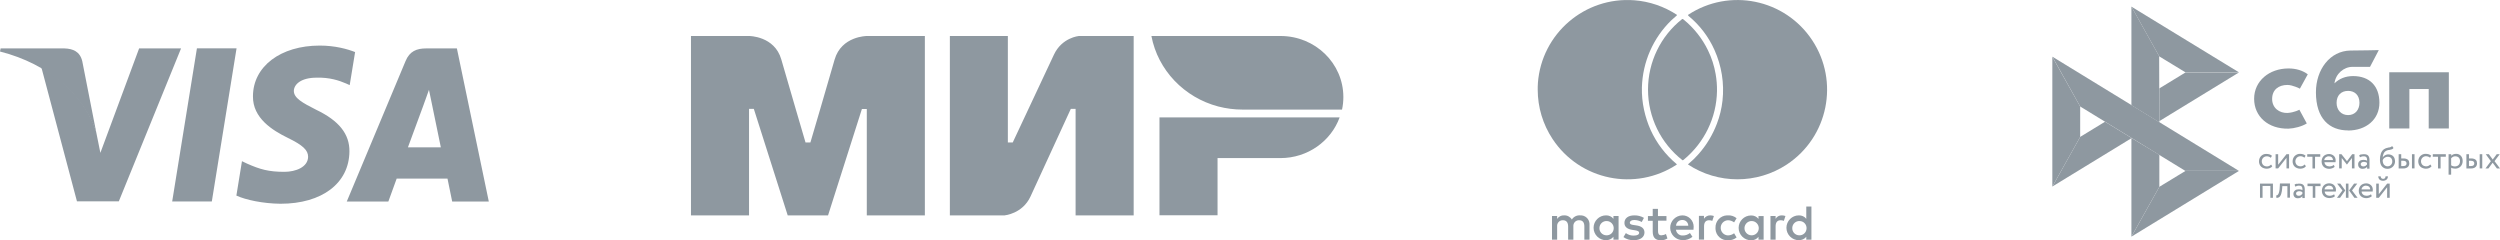 <?xml version="1.0" encoding="UTF-8"?>
<svg xmlns="http://www.w3.org/2000/svg" id="_Слой_2" viewBox="0 0 281.96 27.1">
  <defs>
    <style>.cls-1{fill-rule:evenodd;}.cls-1,.cls-2{fill:#8e98a0;stroke-width:0px;}</style>
  </defs>
  <g id="_Слой_6">
    <path class="cls-2" d="M181.97,24.36v.32c-.2-.26-.51-.4-.84-.39-.77,0-1.4.63-1.4,1.4s.63,1.4,1.4,1.4c.33,0,.64-.13.84-.39v.33h.58v-2.67h-.58ZM181.15,26.54c-.44-.02-.79-.4-.76-.85.02-.44.39-.78.83-.76h.02c.44.02.79.41.76.85-.02.45-.4.79-.85.76Z"></path>
    <path class="cls-2" d="M203.72,23.29v1.39c-.2-.26-.51-.4-.84-.39-.77,0-1.4.63-1.4,1.4s.63,1.4,1.4,1.4c.33,0,.64-.13.84-.39v.33h.58v-3.74h-.58ZM202.9,26.54c-.45-.02-.79-.4-.76-.85.02-.44.39-.78.83-.76h.02c.45.02.79.4.76.85-.02.45-.4.79-.85.76Z"></path>
    <path class="cls-2" d="M189.75,24.29c-.77.01-1.39.65-1.38,1.41.01.77.65,1.39,1.42,1.38.39.02.78-.12,1.09-.37l-.28-.43c-.22.18-.5.28-.78.28-.4.04-.75-.25-.8-.65h1.98c0-.07.01-.14.01-.22.01-.03.01-.07.01-.11,0-.71-.56-1.29-1.27-1.29ZM189.03,25.46c.02-.38.34-.66.71-.65.37-.01.67.28.67.65h-1.38Z"></path>
    <path class="cls-2" d="M198.33,24.69c-.2-.26-.51-.4-.84-.39-.77,0-1.4.63-1.4,1.4s.63,1.4,1.4,1.4c.33.01.64-.13.84-.39v.32h.58v-2.66h-.58v.32ZM197.51,26.54c-.44-.02-.79-.41-.76-.85.03-.44.4-.78.83-.76h.02c.44.02.79.41.76.85-.02.45-.41.79-.85.76Z"></path>
    <path class="cls-2" d="M193.48,25.69c-.03-.74.55-1.37,1.29-1.4h.13c.35-.02.69.1.96.32l-.28.47c-.2-.15-.45-.24-.7-.24-.47.02-.84.42-.81.9.02.44.37.79.81.81.25,0,.5-.09.7-.24l.28.47c-.27.22-.61.33-.96.32-.74.04-1.38-.52-1.42-1.27,0,0,0-.14,0-.14Z"></path>
    <path class="cls-2" d="M200.96,24.29c.14,0,.28.03.41.07l-.18.55c-.12-.05-.24-.07-.36-.07-.38,0-.57.24-.57.69v1.5h-.58v-2.67h.58v.32c.14-.25.41-.4.7-.39Z"></path>
    <path class="cls-2" d="M185.41,24.57l-.25.47c-.25-.15-.54-.22-.83-.23-.32,0-.51.12-.51.31,0,.18.2.23.45.26l.27.04c.58.08.93.33.93.8,0,.51-.45.87-1.22.87-.41.01-.82-.11-1.15-.35l.27-.45c.26.19.57.29.89.28.4,0,.61-.12.61-.32,0-.15-.15-.23-.47-.28l-.27-.04c-.6-.08-.92-.35-.92-.79,0-.53.43-.85,1.11-.85.39-.01.76.09,1.09.28Z"></path>
    <path class="cls-2" d="M192.89,24.29c.14,0,.28.03.41.07l-.18.55c-.12-.05-.24-.07-.36-.07-.38,0-.57.24-.57.69v1.49h-.58v-2.67h.57v.32c.16-.24.43-.39.71-.38h0Z"></path>
    <path class="cls-2" d="M187.95,24.36v.53h-.95v1.2c0,.27.09.45.38.45.18-.01.36-.06.51-.15l.17.5c-.22.14-.47.21-.73.21-.69,0-.93-.37-.93-.99v-1.21h-.54v-.53h.54v-.81h.59v.81h.96s0-.01,0-.01Z"></path>
    <path class="cls-2" d="M179.28,27.03h-.59v-1.49c0-.45-.19-.7-.58-.7-.35-.02-.64.25-.66.6v1.59h-.59v-1.49c0-.45-.2-.7-.58-.7-.34-.02-.64.24-.66.59,0,.04,0,.08,0,.12v1.48h-.58v-2.67h.58v.33c.17-.26.47-.42.78-.4.36-.02.7.17.88.47.2-.32.56-.5.94-.47.55-.03,1.02.39,1.05.93v1.81Z"></path>
    <path class="cls-2" d="M190.48,1.83c-.08-.06-.11-.11-.1-.15,4.66-3.08,10.93-1.8,14.01,2.86,3.08,4.66,1.8,10.93-2.86,14.01-3.38,2.23-7.77,2.23-11.15,0,.02-.04.05-.07.09-.1.39-.32.76-.68,1.09-1.06.9-1.01,1.6-2.18,2.08-3.44.32-.83.53-1.7.63-2.59.22-1.96-.1-3.94-.91-5.74-.66-1.47-1.64-2.76-2.88-3.79h0Z"></path>
    <path class="cls-2" d="M185.87,10.1c0-3.1,1.42-6.04,3.86-7.96.06,0,.12.02.16.07,1.15.94,2.09,2.12,2.74,3.46.42.85.71,1.76.87,2.7.11.63.16,1.26.15,1.9-.05,3-1.43,5.83-3.75,7.74-.04.04-.08.06-.13.07-2.47-1.92-3.9-4.87-3.9-7.98Z"></path>
    <path class="cls-2" d="M173.45,9.36c.42-5.58,5.29-9.75,10.87-9.33,1.72.13,3.38.7,4.82,1.65,0,.04-.03.08-.1.13-.18.15-.36.31-.53.47-2.06,1.99-3.25,4.71-3.33,7.58-.02.85.06,1.69.24,2.52.17.79.42,1.55.75,2.29.67,1.47,1.66,2.77,2.89,3.8.03.02.05.05.07.08-4.67,3.08-10.95,1.79-14.03-2.88-1.09-1.65-1.67-3.58-1.67-5.56,0-.23,0-.46.02-.69v-.06h0Z"></path>
  </g>
  <g id="_Слой_5">
    <path class="cls-2" d="M276.19,8.15v6.34h-2.27v-4.45h-2.18v4.45h-2.27v-6.34h6.72Z"></path>
    <path class="cls-1" d="M264.82,14.72c2.03,0,3.54-1.24,3.54-3.13s-1.11-3.01-2.97-3.01c-.86,0-1.57.3-2.1.82.13-1.07,1.04-1.86,2.04-1.86h1.97s.99-1.89.99-1.89c0,0-2.19.05-3.2.05-2.32.04-3.89,2.15-3.89,4.71,0,2.98,1.53,4.3,3.63,4.3ZM264.83,10.25c.75,0,1.28.49,1.28,1.34,0,.76-.46,1.39-1.28,1.39-.78,0-1.3-.58-1.3-1.38,0-.85.52-1.35,1.3-1.35h0Z"></path>
    <path class="cls-2" d="M259.34,12.37s-.54.31-1.34.37c-.92.03-1.74-.55-1.74-1.58s.72-1.58,1.72-1.58c.61,0,1.41.42,1.41.42,0,0,.59-1.08.89-1.62-.56-.42-1.3-.66-2.17-.66-2.19,0-3.88,1.42-3.88,3.42s1.59,3.42,3.88,3.37c.64-.02,1.52-.25,2.06-.59l-.84-1.55Z"></path>
    <path class="cls-2" d="M231.46,6.39l3.15,5.62v3.43l-3.14,5.61V6.39s0,0,0,0Z"></path>
    <path class="cls-2" d="M243.54,9.97l2.95-1.8h6.03s-8.98,5.49-8.98,5.49v-3.69Z"></path>
    <path class="cls-2" d="M243.52,6.36l.02,7.44-3.15-1.93V.74l3.14,5.61Z"></path>
    <path class="cls-2" d="M252.52,8.16h-6.03s-2.96-1.8-2.96-1.8l-3.14-5.61,12.13,7.41Z"></path>
    <path class="cls-2" d="M243.54,21.07v-3.61l-3.15-1.9v11.13s3.15-5.62,3.15-5.62Z"></path>
    <path class="cls-2" d="M246.48,19.28l-11.87-7.27-3.14-5.62,21.04,12.88h-6.03Z"></path>
    <path class="cls-2" d="M240.39,26.69l3.15-5.62,2.94-1.79h6.03s-12.12,7.41-12.12,7.41Z"></path>
    <path class="cls-2" d="M231.47,21.04l8.95-5.47-3.01-1.84-2.8,1.71-3.14,5.61h0Z"></path>
    <path class="cls-2" d="M256.27,18.76c-.07.09-.16.16-.27.2-.23.09-.48.09-.71,0-.21-.07-.37-.23-.45-.43-.04-.11-.07-.23-.06-.34,0-.22.08-.43.23-.59.16-.16.37-.25.59-.24.13,0,.25.02.36.05.1.03.2.09.28.16l-.13.23c-.06-.06-.14-.1-.22-.13-.08-.03-.16-.04-.24-.04-.31,0-.56.25-.56.56,0,0,0,0,0,.01,0,.16.06.31.17.42.05.05.12.09.19.11.07.03.15.04.23.04.09,0,.18-.02.26-.06.08-.04.14-.09.2-.15l.14.2h0ZM256.65,18.99v-1.6h.29v1.19l.94-1.19h.29v1.6h-.29v-1.19l-.94,1.19h-.29ZM260.06,18.76c-.07.09-.16.16-.27.2-.23.09-.48.09-.71,0-.21-.07-.37-.23-.45-.43-.04-.11-.07-.23-.06-.34,0-.22.08-.43.23-.59.07-.07.16-.13.26-.18.1-.05.22-.07.33-.07.13,0,.25.02.36.05.1.03.2.09.28.16l-.13.23c-.06-.06-.14-.1-.22-.13-.08-.03-.16-.04-.24-.04-.22,0-.42.13-.51.34-.03.07-.05.15-.05.23,0,.16.06.31.17.42.05.05.12.09.19.11.07.03.15.04.23.04.1,0,.19-.02.26-.06.08-.04.14-.09.2-.15l.14.2ZM260.21,17.39h1.48v.29h-.59v1.32h-.29v-1.32h-.59v-.28h0,0Z"></path>
    <path class="cls-1" d="M263.03,18.98c.1-.03.2-.09.28-.16l-.09-.22c-.06.05-.13.09-.21.12-.09.03-.19.05-.29.05-.14,0-.28-.04-.39-.13-.1-.09-.17-.22-.17-.35h1.25c.03-.16.02-.33-.04-.49-.04-.09-.09-.17-.16-.23-.15-.13-.34-.2-.53-.2-.12,0-.24.02-.36.07-.2.08-.35.24-.42.44-.04.1-.06.22-.06.33,0,.13.02.24.06.34.08.2.24.36.45.43.22.08.46.08.68,0h0ZM262.3,17.75c.1-.08.23-.13.36-.12.14,0,.25.04.33.11.08.08.13.2.13.31h-.98c.01-.12.07-.23.16-.31Z"></path>
    <path class="cls-2" d="M263.82,17.39h.26l.62.79.59-.79h.26v1.6h-.29v-1.17l-.56.74h-.01l-.58-.74v1.17h-.29v-1.6h0Z"></path>
    <path class="cls-1" d="M266.33,17.4c-.09.02-.17.06-.25.11l.08.23c.06-.03.13-.06.2-.08.08-.03.17-.04.25-.03.08,0,.14.01.19.04.05.02.09.06.11.1.03.05.04.1.05.16,0,.06.01.13.01.2-.06-.04-.13-.07-.2-.08-.15-.03-.3-.03-.45.01-.07.02-.14.05-.19.1-.11.09-.18.23-.17.38,0,.16.05.28.14.37.09.09.21.13.36.13.11,0,.22-.02.32-.07.07-.04.14-.1.19-.16v.21h.27v-.98c0-.21-.05-.37-.14-.48-.09-.11-.25-.17-.48-.17-.1,0-.2.01-.29.04ZM266.81,18.7c-.08.05-.17.07-.26.07-.08,0-.15-.02-.22-.07-.05-.05-.08-.11-.08-.18,0-.04,0-.08.03-.12.02-.03.05-.06.08-.08.03-.02.07-.04.11-.05.17-.04.35,0,.49.09v.2c-.05.05-.1.1-.16.14h0ZM269.79,16.83c.07-.03.12-.08.16-.14l-.16-.22s-.08.09-.14.11c-.05.02-.11.04-.17.05h-.06s-.1.03-.15.04c-.09.02-.17.04-.25.08-.12.05-.23.13-.31.23-.08.1-.14.2-.18.32-.04.12-.07.25-.09.37-.01.12-.02.25-.02.37,0,.15.02.29.06.42.03.12.09.22.17.31.07.09.17.15.27.2.11.05.23.07.36.07.12,0,.23-.02.34-.07.3-.13.5-.43.5-.76,0-.12-.02-.23-.05-.33-.06-.19-.2-.34-.39-.41-.16-.06-.34-.08-.52-.03-.13.04-.24.1-.33.19-.04.04-.08.1-.1.15h0c0-.08.02-.15.03-.23.02-.08.04-.15.07-.22.03-.07.07-.13.12-.19.05-.06.12-.1.19-.14.08-.04.16-.06.25-.08h.06c.05-.02.11-.03.16-.04.07-.01.13-.03.19-.06ZM268.77,18.37c-.03-.09-.04-.19-.04-.28.01-.05.03-.11.07-.15.03-.05.07-.09.12-.13.11-.08.24-.13.37-.13.17,0,.3.05.39.15.09.11.14.25.13.39,0,.08-.01.15-.04.21-.05.13-.15.23-.28.29-.21.09-.46.03-.61-.14-.05-.06-.09-.14-.11-.21h0ZM272.32,17.39h-.29v1.6h.29v-1.6ZM270.53,17.39h.29v.48h.27c.11,0,.21.01.31.05.08.03.15.07.2.12.05.05.08.11.1.18.02.07.03.14.03.21,0,.07-.01.14-.04.21-.02.07-.06.13-.11.18-.06.06-.13.1-.21.13-.1.04-.21.05-.32.05h-.52v-1.6s0,0,0,0ZM270.82,18.14v.59h.21c.14,0,.25-.03.3-.08.06-.05.09-.12.09-.22,0-.08-.03-.16-.09-.22-.06-.05-.16-.08-.3-.08h-.21Z"></path>
    <path class="cls-2" d="M274.23,18.76c-.07.09-.16.16-.27.2-.23.09-.48.09-.71,0-.21-.07-.37-.23-.45-.43-.04-.11-.06-.23-.06-.34,0-.22.08-.43.23-.59.07-.07.16-.13.26-.18.1-.05.22-.07.33-.07.13,0,.25.02.36.05.1.03.2.09.28.16l-.13.23c-.06-.06-.14-.1-.22-.13-.08-.02-.16-.04-.24-.04-.31,0-.56.25-.56.56,0,0,0,0,0,.01,0,.16.06.31.17.42.05.05.12.09.19.11.07.03.15.04.23.04.1,0,.19-.02.26-.06.08-.04.14-.09.2-.15,0,0,.14.2.14.2ZM274.37,17.39h1.48v.29h-.59v1.32h-.29v-1.32h-.59v-.28h0Z"></path>
    <path class="cls-1" d="M276.45,17.39h-.29v2.31h.29v-.79c.06.04.13.07.21.08.08.02.16.03.25.03.23,0,.45-.08.61-.25.08-.08.13-.17.17-.27.04-.11.06-.22.06-.34,0-.12-.02-.23-.05-.33-.03-.09-.08-.18-.15-.25-.06-.07-.14-.13-.23-.17-.1-.04-.2-.06-.31-.06-.11,0-.22.02-.32.06-.09.03-.17.09-.23.16v-.19h0ZM276.65,17.69c.08-.04.17-.07.27-.06.08,0,.16.01.23.04.13.05.23.16.27.29.02.07.04.15.03.22,0,.08-.01.16-.04.24-.05.14-.15.25-.29.3-.07.03-.15.05-.24.05-.07,0-.15,0-.22-.03-.08-.02-.15-.05-.21-.1v-.79c.06-.06.12-.12.2-.16h0ZM279.96,17.39h-.29v1.6h.29v-1.6ZM278.17,17.39h.29v.48h.27c.1,0,.21.01.31.05.08.03.15.07.2.12.05.05.08.11.1.18.02.07.03.14.03.21,0,.07-.01.14-.04.21-.02.07-.06.13-.11.18-.06.06-.13.1-.21.13-.1.04-.21.05-.32.05h-.52v-1.6s0,0,0,0ZM278.46,18.14v.59h.21c.14,0,.25-.03.3-.08.06-.05.09-.12.09-.22s-.03-.17-.09-.22c-.06-.05-.16-.08-.3-.08h-.21s0,0,0,0Z"></path>
    <path class="cls-2" d="M281.34,18.17l.62.83h-.35l-.48-.65-.48.65h-.33l.61-.82-.58-.79h.35l.44.6.45-.6h.34s-.58.77-.58.77ZM256.06,20.97h-.88v1.34h-.29v-1.6h1.46v1.6h-.29v-1.33h0ZM257.98,20.99h-.57l-.02.27c-.01.19-.04.37-.09.55-.03.12-.07.23-.14.32-.05.07-.11.12-.19.15-.08.03-.15.04-.23.04l-.02-.28s.07,0,.11-.02c.05-.03.09-.07.12-.12.04-.06.07-.15.1-.26.04-.15.06-.3.06-.45l.03-.5h1.13v1.6h-.29v-1.32h0Z"></path>
    <path class="cls-1" d="M259.04,20.71c-.09.02-.17.06-.25.11l.08.23c.07-.03.13-.06.2-.08.08-.03.17-.04.25-.03.08,0,.14.01.19.04.05.02.09.06.11.1.03.05.04.1.05.16,0,.06.01.13.01.21-.06-.04-.13-.07-.2-.08-.07-.01-.14-.02-.21-.02-.08,0-.16.01-.24.03-.07.02-.14.05-.19.1-.12.09-.18.23-.18.38,0,.16.05.28.14.37.09.09.21.13.36.13.11,0,.22-.02.32-.07.07-.04.14-.1.19-.16v.21h.27v-.98c0-.21-.05-.37-.14-.48-.09-.11-.25-.17-.48-.17-.1,0-.2.01-.29.04ZM259.52,22.01c-.08.05-.17.07-.26.07-.08,0-.16-.02-.22-.07-.05-.05-.08-.11-.08-.18,0-.05,0-.08.03-.12.02-.03.05-.06.08-.08.03-.02.07-.04.11-.05.17-.04.35,0,.49.09v.2c-.05.05-.1.1-.16.14Z"></path>
    <path class="cls-2" d="M260.24,20.71h1.48v.28h-.59v1.32h-.29v-1.32h-.59v-.29s0,0,0,0Z"></path>
    <path class="cls-1" d="M263.06,22.29c.1-.03.2-.09.28-.16l-.09-.22c-.06.05-.13.09-.21.12-.09.03-.19.05-.29.05-.14,0-.28-.04-.39-.13-.11-.09-.17-.22-.17-.35h1.25c.01-.06.02-.13.02-.19,0-.2-.08-.39-.22-.53-.07-.07-.15-.12-.24-.15-.21-.08-.44-.07-.65.01-.2.08-.35.24-.42.44-.04.1-.06.22-.06.33,0,.12.02.23.06.34.08.2.24.36.45.43.22.08.46.08.68,0ZM262.33,21.06c.1-.08.23-.13.36-.12.12,0,.24.03.33.11.08.08.13.2.13.31h-.98c.01-.12.07-.23.16-.31h0ZM263.59,20.71h.36l.56.77-.59.83h-.35l.62-.83s-.6-.77-.6-.77ZM264.58,20.71h.29v1.6h-.29v-1.6ZM265.9,22.31l-.63-.83.59-.77h-.36l-.56.77.6.83h.36ZM267.22,22.29c.1-.03.2-.09.28-.16l-.09-.22c-.06.05-.13.09-.21.12-.09.03-.19.05-.29.05-.14,0-.28-.04-.39-.13-.11-.09-.17-.22-.17-.35h1.25c.03-.16.02-.33-.04-.49-.04-.09-.09-.17-.16-.23-.15-.13-.34-.2-.53-.2-.12,0-.24.02-.36.07-.2.08-.35.24-.42.44-.04.1-.06.22-.06.33,0,.13.02.24.06.34.08.2.24.36.45.43.22.08.46.08.68,0h0ZM266.49,21.06c.1-.08.23-.13.36-.12.14,0,.25.04.34.11.08.08.13.2.13.31h-.98c.01-.12.07-.23.16-.31ZM268.78,20.17c-.17,0-.26-.09-.28-.28h-.27c0,.07.01.14.04.2.02.06.06.11.1.16.05.05.11.08.17.1.07.03.15.04.24.04.14,0,.28-.05.39-.14.05-.04.08-.1.11-.16.03-.06.04-.13.04-.2h-.27c-.01.19-.1.28-.26.28h0ZM268,20.71v1.6h.29l.94-1.19v1.19h.29v-1.6h-.29l-.94,1.19v-1.19h-.29Z"></path>
  </g>
  <g id="_Слой_1-2">
    <path class="cls-1" d="M97.77,4.06h0s-2.87,0-3.64,2.66c-.7,2.44-2.67,9.17-2.73,9.35h-.55s-2.02-6.88-2.73-9.36c-.76-2.66-3.64-2.65-3.64-2.65h-6.55v20.23h6.55v-12.01h.54l3.82,12.01h4.55l3.82-12h.55v12h6.55V4.06h-6.55,0ZM121.68,4.06s-1.92.17-2.82,2.12l-4.64,9.89h-.55V4.06h-6.54v20.23h6.18s2.01-.18,2.91-2.12l4.55-9.89h.54v12.01h6.55V4.06h-6.18,0ZM130.77,13.24v11.04h6.55v-6.45h7.09c3.09,0,5.71-1.92,6.68-4.59h-20.32Z"></path>
    <path class="cls-1" d="M144.41,4.06h-14.55c.73,3.85,3.7,6.94,7.54,7.95.89.23,1.81.35,2.74.35h11.22c.1-.46.15-.93.15-1.41,0-3.81-3.17-6.89-7.09-6.89h0Z"></path>
  </g>
  <g id="_Слой_2-2">
    <path class="cls-2" d="M23.89,22.72h-4.47l2.79-17.27h4.47s-2.79,17.27-2.79,17.27ZM40.07,5.88c-.88-.35-2.28-.74-4.01-.74-4.41,0-7.52,2.35-7.53,5.71-.04,2.48,2.22,3.86,3.91,4.69,1.73.84,2.31,1.4,2.31,2.15-.02,1.16-1.4,1.69-2.68,1.69-1.78,0-2.74-.28-4.19-.92l-.59-.28-.63,3.88c1.05.48,2.98.9,4.98.92,4.68,0,7.74-2.32,7.77-5.9.02-1.97-1.18-3.47-3.75-4.7-1.56-.79-2.52-1.32-2.52-2.13.02-.74.81-1.49,2.57-1.49,1.45-.04,2.52.31,3.33.66l.4.18s.61-3.73.61-3.73ZM46.01,16.61c.37-.99,1.78-4.83,1.78-4.83-.02.04.37-1.01.59-1.65l.31,1.49s.85,4.13,1.03,5h-3.71,0ZM51.52,5.46h-3.45c-1.07,0-1.87.31-2.33,1.43l-6.63,15.84h4.69l.94-2.59h5.73c.13.61.53,2.59.53,2.59h4.13l-3.6-17.27h0ZM15.69,5.46l-4.37,11.78-.48-2.39c-.81-2.76-3.34-5.75-6.17-7.24l4.01,15.1h4.72l7.02-17.25h-4.72Z"></path>
    <path class="cls-2" d="M7.26,5.46H.07l-.07.35c5.6,1.43,9.32,4.89,10.84,9.04l-1.56-7.94c-.26-1.1-1.05-1.42-2.02-1.45Z"></path>
  </g>
</svg>
